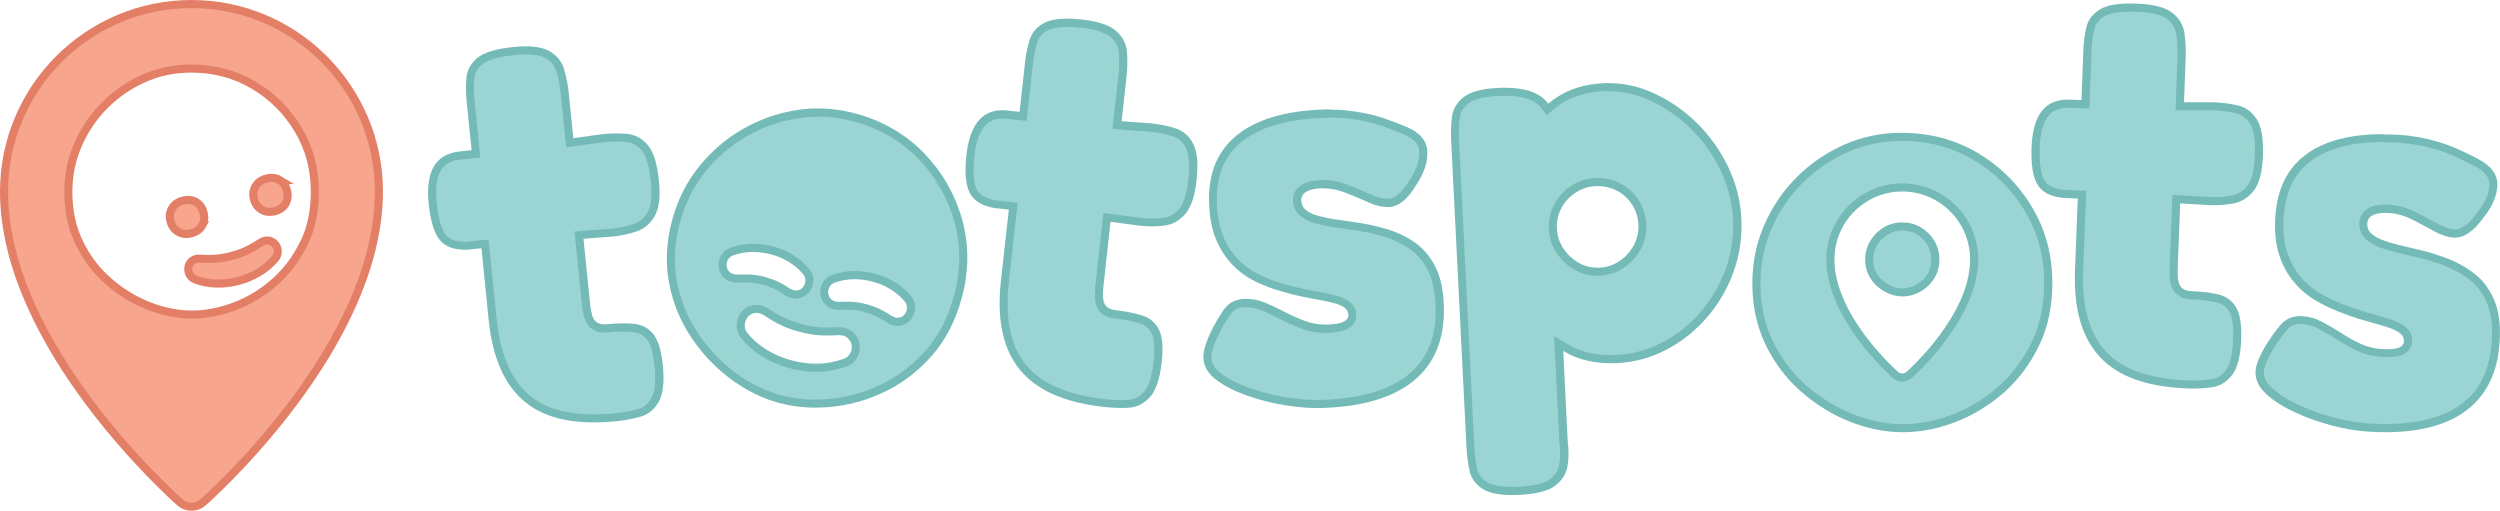 <?xml version="1.0" encoding="UTF-8"?><svg id="Layer_1" xmlns="http://www.w3.org/2000/svg" viewBox="0 0 309.17 63.16"><defs><style>.cls-1{fill:#f7a58c;stroke:#e47f67;stroke-miterlimit:10;}.cls-2{fill:#9bd5d3;}.cls-3{fill:#74bab7;}</style></defs><path class="cls-1" d="M23.68.5C10.9.5.5,10.9.5,23.69c0,19.05,20.87,37.65,21.76,38.44.41.36.91.54,1.42.54s1.01-.18,1.42-.54c.89-.78,21.76-19.38,21.76-38.44C46.86,10.9,36.46.5,23.68.5ZM37.54,30.16c-.92,1.88-2.13,3.47-3.62,4.77-1.5,1.3-3.13,2.29-4.92,2.96-1.78.67-3.54,1.01-5.26,1.01s-3.55-.35-5.35-1.06c-1.8-.71-3.46-1.72-4.97-3.05-1.52-1.32-2.72-2.91-3.62-4.77-.9-1.86-1.35-3.94-1.35-6.24,0-2.11.4-4.08,1.21-5.92.81-1.84,1.91-3.46,3.31-4.86,1.4-1.4,3.01-2.5,4.83-3.31,1.82-.81,3.77-1.21,5.84-1.21,2.84,0,5.41.68,7.71,2.04,2.3,1.36,4.14,3.19,5.52,5.49,1.38,2.3,2.07,4.87,2.07,7.71,0,2.42-.46,4.56-1.38,6.44Z"/><path class="cls-1" d="M25.02,27.86c.25-.48.3-1.01.15-1.59-.15-.57-.46-1-.92-1.28-.46-.28-1.01-.34-1.63-.18-.62.16-1.07.48-1.35.96-.28.47-.35,1.01-.19,1.58.15.58.47,1.03.95,1.31h0c.48.29,1.04.35,1.66.18.63-.17,1.07-.5,1.33-.98Z"/><path class="cls-1" d="M33.25,29.75c-.34-.06-.7.04-1.08.29-.4.26-.79.49-1.17.7-.37.2-.75.37-1.12.52-.75.29-1.68.53-2.48.65-.4.06-.81.1-1.22.11-.41.01-.87,0-1.35-.03-.46-.04-.82.06-1.08.28-.26.21-.42.5-.46.82-.03.3.02.58.15.85.15.29.39.5.73.63.6.22,1.21.37,1.81.44.6.07,1.19.08,1.78.03.58-.05,1.16-.15,1.73-.3.85-.22,1.66-.56,2.43-1.01.78-.45,1.49-1.04,2.11-1.76.22-.27.33-.57.32-.89,0-.31-.11-.59-.29-.83-.2-.26-.48-.42-.8-.48Z"/><path class="cls-1" d="M34.58,22.26c-.46-.28-1.01-.34-1.63-.18-.62.16-1.07.48-1.35.96-.28.47-.35,1.01-.2,1.58.15.58.47,1.03.95,1.31.48.29,1.04.35,1.66.18.63-.16,1.07-.5,1.33-.98.25-.48.3-1.01.15-1.59-.15-.57-.46-1-.92-1.28Z"/><path class="cls-2" d="M73.46,51.73c-1.3,0-2.51-.11-3.59-.33-1.78-.36-3.31-1.04-4.54-2.03-1.23-.99-2.22-2.31-2.94-3.93-.73-1.65-1.22-3.65-1.45-5.96l-.94-9.34-2.24.23c-.08,0-.18,0-.28,0-1.27,0-2.15-.33-2.71-1.02-.63-.79-1.06-2.21-1.26-4.24-.19-1.88.01-3.32.59-4.3.56-.94,1.48-1.46,2.81-1.59l1.96-.2-.66-6.56c-.1-1.03-.11-2-.02-2.89.08-.79.47-1.46,1.2-2.05.74-.6,2.12-1.01,4.1-1.21.55-.06,1.06-.08,1.52-.08,1.16,0,2.06.17,2.67.52.84.48,1.36,1.11,1.61,1.95.27.92.46,1.89.56,2.88l.61,6.08,4.19-.58c.51-.05,1.04-.08,1.55-.08.45,0,.89.02,1.33.06.85.08,1.56.47,2.2,1.19.64.74,1.07,2.13,1.28,4.15.19,1.84.03,3.2-.45,4.05-.48.85-1.11,1.4-1.93,1.69-.88.31-1.85.52-2.88.63l-4.13.32.87,8.6c.06.55.14,1,.25,1.37.13.42.29.74.51.96.22.24.5.41.83.5.2.06.43.09.69.09.13,0,.27,0,.42-.02.67-.07,1.31-.1,1.91-.1.44,0,.86.02,1.26.05.84.08,1.51.42,2.04,1.06.55.66.91,1.87,1.09,3.62.2,1.97.04,3.4-.46,4.25-.5.84-1.14,1.36-1.98,1.58-.93.25-1.88.43-2.82.52-.96.1-1.89.15-2.75.15Z"/><path class="cls-3" d="M65.01,6.73c1.08,0,1.89.15,2.42.45.72.41,1.17.95,1.38,1.66.27.89.45,1.83.54,2.78l.56,5.57.1,1.03,1.03-.14,3.64-.5c.51-.05,1.02-.08,1.51-.08.43,0,.86.02,1.28.06.71.07,1.32.4,1.87,1.03.39.45.91,1.49,1.15,3.87.22,2.16-.09,3.23-.39,3.75-.42.74-.96,1.21-1.66,1.46-.85.3-1.77.5-2.74.6l-3.63.28-1.02.08.1,1.02.82,8.1c.06.58.15,1.06.27,1.47.15.49.35.87.61,1.15.28.31.64.53,1.06.65.25.07.52.11.83.11.15,0,.3,0,.47-.02.65-.07,1.28-.1,1.86-.1.42,0,.83.02,1.21.05.7.07,1.26.35,1.7.88.33.4.77,1.3.97,3.35.23,2.32-.08,3.43-.39,3.95-.43.72-.98,1.16-1.68,1.36-.9.25-1.82.42-2.74.51-.94.1-1.85.14-2.7.14-1.27,0-2.44-.11-3.49-.32-1.7-.34-3.15-.99-4.32-1.92-1.17-.94-2.11-2.2-2.8-3.75-.71-1.6-1.19-3.55-1.41-5.8l-.89-8.85-.1-.99-.99.1-1.71.17c-.09,0-.18,0-.26,0-1.11,0-1.86-.27-2.32-.84-.39-.49-.91-1.57-1.15-3.98-.18-1.77,0-3.11.52-3.99.47-.79,1.27-1.24,2.43-1.35l1.46-.15.99-.1-.1-.99-.61-6.06c-.1-1-.11-1.93-.02-2.79.07-.65.4-1.21,1.01-1.71.46-.37,1.49-.86,3.84-1.1.53-.05,1.02-.08,1.47-.08h0M65.01,5.73c-.48,0-1,.03-1.57.09-2.09.21-3.55.65-4.37,1.32-.82.67-1.28,1.47-1.38,2.39-.09.92-.09,1.92.02,2.99l.61,6.06-1.46.15c-1.49.15-2.55.76-3.19,1.83-.64,1.07-.86,2.61-.66,4.6.22,2.14.67,3.64,1.37,4.51.65.81,1.68,1.21,3.09,1.21.11,0,.22,0,.33,0l1.74-.18.89,8.85c.24,2.37.74,4.41,1.5,6.11.76,1.71,1.79,3.08,3.09,4.12,1.3,1.04,2.88,1.75,4.75,2.12,1.12.23,2.35.34,3.69.34.89,0,1.82-.05,2.8-.15.98-.1,1.94-.28,2.9-.54.96-.26,1.72-.86,2.28-1.81.56-.95.74-2.47.53-4.56-.19-1.86-.59-3.15-1.2-3.89-.61-.74-1.41-1.15-2.38-1.24-.41-.04-.85-.06-1.31-.06-.61,0-1.27.03-1.96.1-.13.01-.25.02-.37.02-.21,0-.39-.02-.55-.07-.24-.07-.44-.19-.6-.36-.16-.17-.29-.43-.39-.77-.1-.34-.18-.77-.23-1.28l-.82-8.1,3.63-.28c1.07-.11,2.07-.32,2.99-.65.93-.33,1.66-.96,2.2-1.91.54-.94.71-2.39.51-4.34-.22-2.14-.68-3.61-1.4-4.43-.72-.82-1.56-1.27-2.53-1.36-.45-.04-.91-.06-1.37-.06-.53,0-1.07.03-1.61.08l-3.68.51-.56-5.57c-.1-1.02-.3-2.01-.58-2.97-.28-.96-.9-1.7-1.84-2.24-.68-.39-1.66-.58-2.91-.58h0Z"/><path class="cls-2" d="M138.57,49.96c-.63,0-1.27-.04-1.89-.1-2.4-.26-4.47-.77-6.17-1.5-1.67-.72-3.02-1.71-4.02-2.93-1-1.22-1.69-2.72-2.06-4.46-.37-1.76-.43-3.83-.18-6.13l1.03-9.33-2.24-.25c-1.39-.24-2.28-.77-2.71-1.62-.45-.9-.57-2.38-.35-4.41.21-1.88.7-3.25,1.48-4.08.63-.68,1.44-1.01,2.48-1.01.19,0,.39.01.6.03l1.96.22.72-6.55c.11-1.03.31-1.98.58-2.83.24-.76.77-1.33,1.6-1.76.57-.29,1.4-.44,2.48-.44.53,0,1.14.04,1.79.11,1.93.21,3.27.65,4,1.3.72.64,1.1,1.37,1.17,2.24.08.96.06,1.95-.05,2.93l-.67,6.08,4.22.31c.96.11,1.91.3,2.81.58.81.25,1.43.79,1.9,1.63.48.85.6,2.31.38,4.33-.2,1.83-.63,3.13-1.28,3.86-.65.73-1.38,1.13-2.24,1.25-.48.06-.98.09-1.49.09-.47,0-.96-.03-1.46-.08l-4.1-.55-.95,8.6c-.06.54-.07,1-.04,1.4.04.44.14.78.29,1.05.16.28.4.5.71.66.28.15.63.25,1.07.29,1.16.13,2.2.33,3.11.62.81.25,1.39.73,1.77,1.46.4.76.5,2.02.31,3.77-.22,1.97-.67,3.34-1.34,4.06-.66.72-1.4,1.09-2.27,1.14-.33.02-.66.03-.98.03Z"/><path class="cls-3" d="M131.91,3.31c.52,0,1.1.04,1.73.11,2.27.25,3.28.78,3.72,1.18.62.55.95,1.18,1,1.91.07.93.06,1.88-.05,2.84l-.61,5.56-.11,1.03,1.03.08,3.67.27c.95.1,1.87.29,2.74.56.68.21,1.21.67,1.61,1.39.29.52.58,1.65.32,4.03-.24,2.15-.76,3.14-1.16,3.59-.56.63-1.19.99-1.93,1.08-.46.06-.94.09-1.42.09-.45,0-.92-.03-1.38-.08l-3.61-.48-1.01-.14-.11,1.02-.89,8.09c-.06.58-.08,1.07-.04,1.5.05.51.16.92.36,1.25.21.36.52.65.9.85.34.18.75.3,1.25.35,1.13.12,2.15.33,3.02.6.67.21,1.16.61,1.48,1.22.24.46.48,1.43.25,3.48-.26,2.32-.8,3.33-1.21,3.78-.57.62-1.2.93-1.93.98-.32.02-.63.03-.95.03-.61,0-1.23-.03-1.84-.1-2.35-.26-4.38-.75-6.02-1.47-1.59-.69-2.88-1.62-3.83-2.78-.95-1.16-1.61-2.59-1.96-4.25-.36-1.71-.42-3.72-.17-5.97l.98-8.84.11-.99-.99-.11-1.71-.19c-1.23-.21-2-.66-2.35-1.35-.28-.56-.56-1.73-.3-4.13.19-1.77.65-3.04,1.35-3.79.53-.57,1.22-.85,2.12-.85.17,0,.36.01.54.03l1.46.16.99.11.11-.99.67-6.05c.11-1,.3-1.91.56-2.73.2-.63.64-1.1,1.35-1.47.34-.17,1.01-.38,2.25-.38M131.91,2.31c-1.16,0-2.07.16-2.7.49-.95.48-1.56,1.17-1.85,2.05-.29.88-.49,1.86-.6,2.93l-.67,6.05-1.46-.16c-.23-.02-.44-.04-.65-.04-1.18,0-2.13.39-2.85,1.16-.85.92-1.39,2.37-1.61,4.36-.24,2.13-.1,3.7.4,4.69.5.99,1.53,1.63,3.1,1.89l1.74.19-.98,8.84c-.26,2.37-.2,4.46.19,6.29.38,1.83,1.11,3.39,2.16,4.68,1.05,1.29,2.46,2.31,4.2,3.07,1.75.76,3.85,1.27,6.31,1.54.64.07,1.29.11,1.95.11.33,0,.67,0,1-.03.99-.06,1.86-.49,2.61-1.3.75-.81,1.24-2.26,1.47-4.35.2-1.85.08-3.21-.36-4.05-.45-.85-1.14-1.42-2.07-1.71-.93-.29-2-.5-3.2-.64-.37-.04-.67-.12-.89-.24-.22-.12-.39-.28-.51-.48-.12-.2-.19-.48-.23-.83-.03-.36-.02-.79.04-1.3l.89-8.09,3.61.48c.51.06,1.02.09,1.51.09.53,0,1.05-.03,1.55-.1.98-.13,1.83-.6,2.55-1.41.72-.81,1.19-2.19,1.41-4.14.24-2.13.09-3.68-.44-4.63-.53-.95-1.26-1.57-2.19-1.86-.93-.29-1.91-.49-2.93-.6l-3.7-.27.61-5.56c.11-1.02.13-2.03.05-3.02-.08-.99-.52-1.85-1.34-2.58-.81-.72-2.24-1.2-4.28-1.42-.67-.07-1.29-.11-1.84-.11h0Z"/><path class="cls-2" d="M162.8,49.97c-1.15,0-2.45-.11-3.85-.34-1.59-.26-3.15-.66-4.63-1.19-1.47-.52-2.71-1.16-3.66-1.89-.88-.68-1.32-1.43-1.34-2.31-.01-.41.07-.88.25-1.41.19-.57.46-1.2.8-1.88.34-.68.78-1.43,1.31-2.22.27-.41.59-.72.96-.92.36-.2.81-.31,1.33-.33h.15c.71,0,1.42.14,2.11.42.77.32,1.57.69,2.37,1.11.82.43,1.68.82,2.57,1.15.86.32,1.78.49,2.74.49h.22c.96-.03,1.67-.15,2.18-.38.84-.38.95-.99.94-1.33-.01-.53-.25-.97-.68-1.29-.36-.26-.83-.47-1.44-.64-.56-.15-1.2-.29-1.91-.42-.7-.12-1.44-.26-2.24-.43-.78-.16-1.6-.37-2.42-.63-1.06-.29-2.1-.69-3.11-1.18-.98-.48-1.89-1.14-2.68-1.96-.79-.82-1.44-1.83-1.94-3.01-.5-1.18-.77-2.67-.82-4.42-.06-2.31.42-4.28,1.44-5.85,1.02-1.57,2.58-2.79,4.64-3.65,2.1-.87,4.76-1.35,7.91-1.43.17,0,.34,0,.51,0,.6,0,1.21.03,1.82.08.77.07,1.57.19,2.37.35.8.16,1.6.38,2.4.65.82.28,1.66.6,2.48.94,1.57.63,2.36,1.49,2.43,2.61.07,1.21-.36,2.52-1.28,3.89-.52.87-1.04,1.51-1.56,1.93-.49.39-.97.59-1.47.6h0c-.73,0-1.46-.18-2.24-.52-.9-.4-1.85-.8-2.85-1.19-.98-.39-1.98-.59-2.96-.59h-.19c-.6.02-1.13.1-1.57.24-.49.16-.85.38-1.09.67-.26.31-.39.67-.38,1.08.02.66.27,1.2.74,1.58.41.34.95.6,1.6.79.6.18,1.31.33,2.1.45.78.12,1.61.24,2.51.36,1.19.15,2.43.41,3.7.76,1.24.35,2.39.87,3.44,1.56,1.02.67,1.86,1.62,2.5,2.83.65,1.21,1,2.85,1.05,4.86.1,3.79-1.09,6.72-3.54,8.73-2.48,2.04-6.27,3.14-11.27,3.27-.15,0-.3,0-.45,0Z"/><path class="cls-3" d="M164.51,14.53c.58,0,1.18.03,1.77.08.76.07,1.54.19,2.32.34.78.16,1.57.37,2.34.64.81.28,1.64.59,2.46.93,2.03.82,2.09,1.84,2.11,2.18.07,1.1-.34,2.31-1.19,3.58l-.02.02v.02c-.49.79-.97,1.39-1.44,1.77-.4.32-.78.48-1.17.49h-.08c-.58,0-1.23-.16-1.96-.48-.91-.4-1.87-.81-2.87-1.2-1.04-.42-2.1-.63-3.15-.63-.07,0-.14,0-.2,0-.65.02-1.23.1-1.71.26-.57.19-1.02.46-1.32.82-.34.4-.51.89-.5,1.41.02.8.34,1.48.92,1.96.46.38,1.06.68,1.77.89.62.18,1.35.34,2.17.47.78.12,1.62.24,2.52.36,1.16.15,2.38.4,3.62.75,1.19.33,2.3.84,3.3,1.5.95.62,1.73,1.51,2.34,2.65.61,1.15.95,2.71,1,4.64.1,3.67-1,6.4-3.35,8.33-2.39,1.97-6.08,3.03-10.96,3.15-.14,0-.29,0-.43,0-1.13,0-2.4-.11-3.77-.33-1.56-.25-3.09-.64-4.55-1.16-1.42-.51-2.61-1.12-3.52-1.82-.75-.58-1.13-1.21-1.15-1.92,0-.35.07-.77.22-1.24.18-.55.44-1.16.77-1.81.33-.66.76-1.39,1.28-2.17.23-.34.48-.59.78-.76.29-.16.66-.25,1.1-.26h.13c.65,0,1.3.13,1.93.39.76.31,1.54.68,2.32,1.09.84.44,1.72.84,2.63,1.18.92.35,1.9.52,2.92.52.08,0,.16,0,.24,0,1.03-.03,1.8-.16,2.37-.42.8-.36,1.25-1.02,1.23-1.79-.02-.69-.33-1.27-.89-1.68-.41-.3-.93-.53-1.6-.72-.58-.16-1.24-.3-1.96-.43-.7-.12-1.45-.27-2.22-.43-.76-.16-1.56-.37-2.4-.62-1.02-.28-2.03-.67-3.01-1.15-.93-.46-1.79-1.08-2.54-1.86-.75-.77-1.37-1.73-1.84-2.86-.47-1.13-.73-2.55-.78-4.24-.06-2.21.4-4.08,1.36-5.56.96-1.48,2.45-2.64,4.42-3.46,2.05-.85,4.65-1.31,7.73-1.39.17,0,.33,0,.5,0M164.51,13.53c-.17,0-.35,0-.52,0-3.22.08-5.91.57-8.08,1.47-2.17.9-3.79,2.18-4.87,3.84-1.08,1.66-1.58,3.71-1.52,6.13.05,1.82.33,3.35.85,4.6.52,1.25,1.2,2.3,2.04,3.17.84.87,1.78,1.55,2.82,2.06,1.04.51,2.1.91,3.18,1.21.85.26,1.67.47,2.47.64.8.17,1.55.31,2.25.43.7.12,1.32.26,1.87.41.54.15.97.34,1.27.56.31.23.47.53.48.9,0,.37-.2.66-.64.86-.44.2-1.1.31-1.99.33-.07,0-.14,0-.21,0-.9,0-1.76-.15-2.57-.46-.87-.33-1.71-.7-2.51-1.13-.81-.42-1.61-.8-2.41-1.13-.75-.31-1.52-.46-2.31-.46-.05,0-.1,0-.16,0-.61.02-1.13.15-1.57.39-.44.24-.81.61-1.13,1.08-.54.81-.99,1.57-1.34,2.28-.36.71-.63,1.36-.82,1.95-.2.59-.29,1.12-.27,1.58.03,1.03.54,1.92,1.54,2.69,1,.77,2.27,1.42,3.8,1.97,1.53.54,3.11.95,4.72,1.21,1.43.23,2.74.35,3.93.35.15,0,.31,0,.46,0,5.13-.13,8.99-1.26,11.57-3.38,2.58-2.12,3.82-5.16,3.72-9.13-.05-2.1-.43-3.79-1.11-5.08-.69-1.29-1.58-2.29-2.67-3.01-1.09-.72-2.29-1.26-3.58-1.62-1.29-.36-2.55-.62-3.77-.78-.89-.12-1.72-.24-2.49-.36-.77-.12-1.45-.27-2.04-.44-.59-.17-1.06-.4-1.42-.7-.36-.29-.54-.7-.56-1.21,0-.28.08-.53.26-.74.18-.21.47-.39.86-.51.39-.13.87-.2,1.43-.21.06,0,.12,0,.18,0,.92,0,1.85.19,2.78.56.99.39,1.93.79,2.83,1.19.85.38,1.64.57,2.36.57.04,0,.07,0,.1,0,.61-.02,1.19-.25,1.77-.71.57-.46,1.13-1.14,1.66-2.04.99-1.47,1.44-2.87,1.36-4.2-.08-1.33-1-2.34-2.74-3.04-.85-.35-1.69-.67-2.51-.95-.82-.28-1.65-.51-2.47-.67-.82-.16-1.63-.28-2.43-.36-.62-.06-1.24-.08-1.86-.08h0Z"/><path class="cls-2" d="M186.96,60.72c-1.49,0-2.59-.21-3.28-.64-.8-.49-1.28-1.12-1.46-1.91-.2-.89-.33-1.84-.38-2.84l-1.9-37.96c-.05-1-.02-1.96.09-2.86.1-.82.51-1.5,1.24-2.09.74-.6,2.1-.96,4.03-1.05.27-.01.54-.02.8-.02,1.21,0,2.25.15,3.1.45.79.28,1.4.72,1.86,1.32l.32.42.4-.33c.35-.29.7-.55,1.05-.78,1.5-.98,3.35-1.54,5.48-1.64.21-.01.41-.02.62-.02,1.75,0,3.5.38,5.21,1.14,1.92.85,3.69,2.06,5.26,3.59,1.57,1.53,2.85,3.31,3.82,5.31.96,1.98,1.5,4.08,1.6,6.24.11,2.25-.21,4.43-.97,6.48-.76,2.05-1.84,3.89-3.23,5.48-1.39,1.58-3.02,2.87-4.85,3.82-1.81.94-3.76,1.47-5.77,1.58-.26.01-.52.02-.78.02-1.87,0-3.55-.36-4.99-1.07-.17-.08-.33-.18-.49-.27l-1-.58.61,12.2c.14,1.01.13,1.96-.02,2.87-.14.84-.58,1.53-1.33,2.11-.77.58-2.17.93-4.15,1.03-.31.01-.6.02-.88.02ZM197.29,22.52c-1.02.05-1.95.36-2.77.91-.81.55-1.45,1.25-1.89,2.09-.45.84-.65,1.79-.6,2.81.05.98.35,1.88.91,2.7.55.81,1.25,1.45,2.08,1.92.77.43,1.6.65,2.48.65.09,0,.18,0,.27,0,1.02-.05,1.95-.36,2.77-.91.81-.55,1.45-1.26,1.92-2.12.47-.87.68-1.81.63-2.78-.05-1.02-.34-1.95-.87-2.77-.53-.82-1.23-1.46-2.1-1.9-.78-.4-1.63-.6-2.53-.6-.1,0-.21,0-.31,0Z"/><path class="cls-3" d="M198.93,11.27c1.68,0,3.36.37,5,1.1,1.86.83,3.59,2,5.12,3.49,1.53,1.49,2.78,3.23,3.71,5.16.93,1.92,1.45,3.96,1.56,6.05.11,2.18-.21,4.29-.94,6.28-.74,1.99-1.79,3.78-3.14,5.32-1.35,1.54-2.93,2.78-4.7,3.7-1.75.91-3.62,1.42-5.57,1.52-.26.01-.51.02-.75.02-1.79,0-3.39-.34-4.77-1.02-.16-.08-.31-.17-.46-.26l-.2-.12-1.59-.92.09,1.84.56,11.28v.05s0,.04,0,.04c.13.91.12,1.81-.02,2.67-.12.71-.49,1.3-1.14,1.79-.47.36-1.53.81-3.87.93-.3.01-.59.02-.86.02-1.73,0-2.6-.31-3.02-.56-.68-.42-1.09-.94-1.24-1.6-.2-.86-.32-1.79-.37-2.75l-1.9-37.96c-.05-.97-.02-1.9.09-2.78.08-.68.43-1.26,1.06-1.76.45-.37,1.47-.83,3.74-.94.27-.01.52-.02.77-.02,1.15,0,2.14.14,2.93.42.7.25,1.23.63,1.63,1.15l.63.83.8-.67c.33-.27.67-.52,1-.74,1.43-.93,3.19-1.46,5.23-1.56.2,0,.39-.01.59-.01M197.5,34.1c.1,0,.2,0,.3,0,1.11-.06,2.13-.39,3.03-1,.88-.59,1.58-1.37,2.08-2.3.51-.95.75-1.98.69-3.04-.06-1.11-.38-2.12-.95-3.01-.58-.89-1.35-1.59-2.29-2.08-.85-.43-1.78-.65-2.75-.65-.11,0-.22,0-.34,0-1.11.06-2.13.39-3.03,1-.88.6-1.57,1.36-2.05,2.27-.49.92-.71,1.96-.65,3.07.05,1.07.39,2.06.99,2.96.59.87,1.35,1.57,2.25,2.08.84.47,1.76.71,2.72.71M198.93,10.27c-.21,0-.43,0-.64.02-2.24.11-4.15.69-5.73,1.72-.38.25-.75.52-1.09.81-.51-.67-1.2-1.17-2.09-1.49-.91-.32-1.99-.48-3.26-.48-.27,0-.54,0-.82.02-2.05.1-3.49.49-4.32,1.16-.83.67-1.3,1.48-1.42,2.42-.12.94-.15,1.92-.1,2.95l1.9,37.96c.05,1.03.18,2,.39,2.92.21.92.77,1.67,1.69,2.23.77.47,1.95.71,3.54.71.29,0,.59,0,.91-.02,2.1-.11,3.57-.48,4.43-1.13.85-.65,1.36-1.46,1.53-2.42.16-.97.17-1.96.03-2.98l-.56-11.28c.24.14.47.29.72.41,1.52.75,3.26,1.12,5.21,1.12.26,0,.53,0,.8-.02,2.1-.11,4.09-.65,5.98-1.63,1.89-.98,3.55-2.29,4.99-3.93,1.44-1.64,2.55-3.51,3.33-5.63.78-2.12,1.11-4.34,1-6.67-.11-2.24-.66-4.38-1.65-6.44-.99-2.05-2.3-3.87-3.92-5.45-1.62-1.58-3.42-2.81-5.41-3.69-1.78-.79-3.58-1.18-5.41-1.18h0ZM197.5,33.1c-.79,0-1.54-.19-2.23-.58-.77-.43-1.41-1.02-1.91-1.76-.5-.75-.78-1.56-.82-2.45-.05-.93.13-1.78.54-2.55.4-.77.98-1.4,1.73-1.91.75-.5,1.58-.78,2.52-.83.1,0,.19,0,.29,0,.82,0,1.59.18,2.3.54.79.4,1.43.98,1.91,1.73.48.75.75,1.59.79,2.52.04.89-.15,1.72-.57,2.52-.43.79-1.02,1.44-1.76,1.95-.75.5-1.59.78-2.52.83-.08,0-.17,0-.25,0h0Z"/><path class="cls-2" d="M271.21,47.55c-.22,0-.44,0-.65-.01-2.41-.09-4.51-.45-6.26-1.06-1.71-.6-3.13-1.48-4.22-2.63-1.08-1.15-1.88-2.6-2.37-4.3-.5-1.73-.71-3.79-.62-6.1l.36-9.38-2.25-.09c-1.4-.14-2.33-.6-2.82-1.42-.52-.86-.74-2.34-.66-4.38.07-1.89.47-3.29,1.18-4.17.65-.8,1.56-1.19,2.78-1.19h.22s1.97.08,1.97.08l.25-6.59c.04-1.03.17-2,.38-2.86.19-.77.67-1.39,1.47-1.87.71-.43,1.88-.65,3.48-.65.24,0,.49,0,.75.01,1.94.07,3.31.41,4.09,1.01s1.2,1.29,1.33,2.15c.14.96.2,1.94.16,2.92l-.23,6.11h4.23c.97.04,1.93.17,2.85.39.83.19,1.48.68,2.01,1.49.54.82.77,2.26.69,4.29-.07,1.84-.41,3.17-1,3.94-.59.77-1.29,1.23-2.15,1.4-.76.16-1.57.23-2.41.23h0c-.18,0-.35,0-.53,0l-4.13-.26-.33,8.64c-.02.54,0,1.01.06,1.39.07.43.19.77.37,1.02.19.27.44.47.75.61.29.13.64.2,1.09.22,1.17.04,2.23.17,3.15.39.82.19,1.43.63,1.87,1.33.45.72.64,1.98.58,3.73-.08,1.98-.43,3.38-1.04,4.15-.61.76-1.32,1.19-2.18,1.3-.74.09-1.48.14-2.21.14Z"/><path class="cls-3" d="M263.46,1.43c.23,0,.48,0,.73.01,2.28.09,3.32.54,3.8.91.66.5,1.03,1.1,1.14,1.83.14.93.19,1.88.16,2.83l-.21,5.59-.04,1.04h1.04s3.68,0,3.68,0c.95.04,1.89.16,2.77.37.7.16,1.26.58,1.71,1.27.33.5.7,1.6.61,4-.08,2.16-.54,3.18-.9,3.66-.52.67-1.12,1.07-1.85,1.22-.73.15-1.5.22-2.3.22-.17,0-.34,0-.49,0l-3.63-.22-1.02-.06-.04,1.02-.31,8.13c-.02.58,0,1.07.07,1.5.08.51.23.91.45,1.22.24.35.56.61.96.79.35.16.77.24,1.27.26,1.14.04,2.16.17,3.05.38.69.16,1.2.53,1.56,1.11.27.44.58,1.4.5,3.45-.09,2.33-.56,3.38-.93,3.85-.52.66-1.13,1.02-1.85,1.11-.72.09-1.44.14-2.15.14-.21,0-.42,0-.63-.01-2.36-.09-4.42-.44-6.11-1.03-1.64-.57-2.99-1.41-4.02-2.5-1.03-1.09-1.79-2.47-2.26-4.1-.48-1.68-.69-3.68-.6-5.94l.34-8.88.04-1-1-.04-1.72-.07c-1.24-.12-2.04-.51-2.44-1.18-.32-.54-.68-1.68-.59-4.1.07-1.78.43-3.08,1.07-3.88.55-.68,1.33-1.01,2.39-1.01.07,0,.14,0,.21,0l1.47.06,1,.04.04-1,.23-6.09c.04-1,.16-1.93.36-2.76.16-.64.56-1.15,1.24-1.56.43-.26,1.34-.57,3.22-.57M263.46.43c-1.7,0-2.95.24-3.74.72-.91.55-1.47,1.27-1.69,2.18-.22.9-.35,1.89-.39,2.96l-.23,6.09-1.47-.06c-.08,0-.16,0-.24,0-1.37,0-2.43.46-3.17,1.38-.78.97-1.21,2.46-1.29,4.47-.08,2.15.16,3.7.73,4.65.57.96,1.65,1.51,3.23,1.66l1.75.07-.34,8.88c-.09,2.38.12,4.46.64,6.26.52,1.8,1.35,3.3,2.49,4.51,1.15,1.21,2.62,2.13,4.41,2.76,1.8.63,3.93.99,6.4,1.08.22,0,.45.01.67.01.76,0,1.52-.05,2.28-.15.99-.13,1.82-.62,2.51-1.48.69-.86,1.07-2.34,1.15-4.44.07-1.86-.15-3.2-.65-4.02-.51-.81-1.23-1.33-2.18-1.55-.95-.22-2.03-.36-3.24-.4-.37-.01-.67-.07-.9-.17-.23-.1-.41-.25-.54-.44-.13-.19-.23-.46-.28-.82-.06-.35-.07-.78-.06-1.3l.31-8.13,3.63.22c.19,0,.37.01.55.01.87,0,1.71-.08,2.5-.24.96-.2,1.78-.73,2.44-1.59.66-.86,1.03-2.27,1.11-4.23.08-2.14-.18-3.67-.77-4.58-.6-.91-1.37-1.48-2.32-1.7-.95-.22-1.94-.35-2.96-.39h-3.71s.21-5.6.21-5.6c.04-1.03-.02-2.03-.17-3.02-.15-.99-.66-1.81-1.52-2.47-.86-.66-2.32-1.03-4.37-1.11-.27-.01-.52-.02-.77-.02h0Z"/><path class="cls-2" d="M295.01,52.94c-.7,0-1.45-.02-2.2-.07-1.26-.08-2.69-.33-4.25-.72-1.55-.4-3.07-.94-4.51-1.6-1.42-.66-2.59-1.4-3.47-2.22-.82-.75-1.19-1.54-1.13-2.42.03-.4.15-.87.38-1.38.24-.55.56-1.15.96-1.8.4-.65.91-1.35,1.51-2.09.3-.38.65-.66,1.03-.83.32-.14.69-.21,1.1-.21.08,0,.17,0,.26,0,.76.05,1.51.26,2.21.63.74.39,1.5.83,2.26,1.32.77.5,1.6.97,2.46,1.38.9.43,1.87.68,2.91.75.25.02.48.02.69.02.62,0,1.12-.07,1.51-.2.87-.3,1.03-.9,1.05-1.24.03-.53-.16-.99-.56-1.35-.34-.29-.79-.55-1.37-.77-.55-.21-1.17-.4-1.87-.59-.68-.18-1.41-.39-2.19-.63-.77-.23-1.56-.52-2.36-.84-1.03-.39-2.03-.88-2.99-1.46-.94-.57-1.77-1.31-2.49-2.2-.71-.88-1.27-1.95-1.66-3.18-.39-1.22-.52-2.73-.41-4.48.15-2.31.81-4.22,1.97-5.69,1.15-1.47,2.82-2.55,4.96-3.21,1.67-.52,3.65-.78,5.88-.78.68,0,1.39.02,2.12.07.77.05,1.54.15,2.31.29.77.14,1.55.33,2.33.56.78.23,1.57.53,2.34.87.79.35,1.59.74,2.39,1.16,1.5.77,2.22,1.69,2.18,2.82-.04,1.21-.58,2.48-1.63,3.76-.59.82-1.17,1.41-1.73,1.78-.47.31-.94.47-1.39.47h-.13c-.67-.05-1.41-.29-2.19-.73-.86-.48-1.77-.96-2.73-1.45-1.01-.51-2.04-.8-3.09-.87-.17-.01-.33-.02-.49-.02-.4,0-.77.04-1.1.11-.5.11-.88.3-1.15.56-.29.28-.45.63-.47,1.04-.04.66.16,1.21.59,1.65.38.37.89.69,1.52.93.58.23,1.27.45,2.06.64.76.19,1.58.38,2.46.58,1.17.26,2.38.63,3.61,1.1,1.2.46,2.3,1.09,3.28,1.87.95.75,1.7,1.78,2.23,3.04.53,1.27.74,2.93.61,4.94-.25,3.78-1.7,6.59-4.32,8.37-2.25,1.53-5.39,2.3-9.31,2.3h0Z"/><path class="cls-3" d="M294.69,17.59c.67,0,1.37.02,2.09.07.75.05,1.5.14,2.25.28.75.14,1.52.32,2.28.55.76.23,1.52.51,2.27.85.78.35,1.58.74,2.37,1.15,1.95,1,1.92,2.02,1.91,2.36-.03,1.1-.54,2.26-1.51,3.46l-.02.02-.02.02c-.54.75-1.07,1.3-1.58,1.63-.39.26-.76.39-1.11.39-.03,0-.06,0-.1,0-.59-.04-1.26-.26-1.98-.66-.87-.48-1.79-.97-2.75-1.46-1.07-.54-2.17-.85-3.28-.93-.18-.01-.36-.02-.52-.02-.44,0-.84.04-1.21.12-.59.13-1.05.37-1.39.7-.37.37-.59.84-.62,1.36-.05.8.2,1.5.74,2.03.43.42.99.77,1.69,1.04.61.24,1.32.46,2.12.66.77.19,1.59.39,2.48.59,1.14.25,2.33.61,3.54,1.07,1.15.44,2.21,1.04,3.15,1.79.88.7,1.59,1.66,2.09,2.85.5,1.2.7,2.78.57,4.71-.24,3.67-1.58,6.28-4.1,7.99-2.17,1.47-5.21,2.22-9.03,2.22-.69,0-1.42-.02-2.17-.07-1.24-.08-2.63-.32-4.15-.71-1.53-.39-3.02-.92-4.42-1.57-1.37-.63-2.5-1.35-3.34-2.13-.7-.65-1.02-1.31-.97-2.02.02-.35.14-.76.34-1.22.23-.53.54-1.11.93-1.74.39-.63.89-1.32,1.47-2.05.26-.32.54-.55.85-.68.25-.11.56-.17.9-.17.07,0,.15,0,.22,0,.7.05,1.36.23,2.01.57.73.38,1.47.81,2.22,1.29.79.51,1.64.99,2.51,1.41.95.46,1.99.73,3.1.8.26.02.5.03.73.03.68,0,1.23-.07,1.67-.23.83-.29,1.34-.9,1.39-1.67.04-.69-.21-1.29-.73-1.76-.38-.33-.88-.61-1.53-.86-.56-.21-1.2-.41-1.91-.6-.69-.19-1.42-.4-2.17-.63-.74-.23-1.52-.5-2.34-.84-.99-.37-1.96-.85-2.89-1.42-.89-.54-1.68-1.24-2.36-2.08-.67-.83-1.2-1.85-1.57-3.01-.37-1.17-.5-2.61-.39-4.29.14-2.2.77-4.03,1.86-5.42,1.09-1.39,2.68-2.41,4.71-3.04,1.62-.5,3.55-.76,5.74-.76h0M294.69,16.59c-2.3,0-4.31.27-6.03.8-2.24.7-3.98,1.82-5.2,3.38-1.22,1.56-1.91,3.55-2.07,5.97-.12,1.82.03,3.37.43,4.66.41,1.29.99,2.4,1.75,3.34.76.94,1.63,1.71,2.62,2.31.99.6,2.01,1.1,3.06,1.5.82.33,1.62.62,2.4.86.78.24,1.51.45,2.2.63.69.18,1.3.38,1.82.57.52.2.93.42,1.22.68.29.25.42.57.4.94-.02.37-.26.64-.72.79-.33.12-.78.17-1.35.17-.21,0-.43,0-.66-.02-.98-.06-1.89-.3-2.73-.7-.84-.4-1.64-.85-2.4-1.35-.76-.49-1.53-.94-2.3-1.34-.77-.4-1.57-.63-2.41-.68-.1,0-.19,0-.29,0-.49,0-.92.09-1.31.26-.46.2-.87.53-1.22.97-.61.76-1.12,1.47-1.54,2.14-.42.67-.75,1.3-1,1.86-.25.57-.39,1.09-.42,1.55-.07,1.02.36,1.96,1.29,2.82.93.86,2.13,1.62,3.6,2.3s3.01,1.22,4.59,1.63c1.59.41,3.03.65,4.34.74.77.05,1.52.08,2.24.08,4.05,0,7.25-.8,9.59-2.39,2.76-1.88,4.28-4.8,4.53-8.75.14-2.1-.08-3.82-.65-5.16-.57-1.35-1.36-2.43-2.38-3.24-1.02-.81-2.16-1.46-3.42-1.94-1.26-.48-2.48-.85-3.68-1.12-.88-.2-1.69-.39-2.45-.58-.76-.19-1.42-.4-1.99-.62-.57-.22-1.02-.5-1.35-.82-.33-.33-.48-.74-.44-1.26.02-.28.13-.52.33-.72.2-.2.5-.34.9-.43.29-.06.62-.1.99-.1.15,0,.3,0,.46.02.98.06,1.94.34,2.89.82.95.48,1.85.96,2.71,1.44.86.48,1.66.74,2.4.79.05,0,.11,0,.16,0,.55,0,1.11-.18,1.66-.55.61-.4,1.22-1.03,1.84-1.88,1.12-1.38,1.7-2.73,1.74-4.06.04-1.33-.78-2.42-2.45-3.28-.81-.43-1.62-.82-2.41-1.17-.8-.36-1.59-.65-2.4-.89-.8-.24-1.6-.43-2.38-.58-.79-.14-1.57-.24-2.37-.29-.74-.05-1.46-.07-2.15-.07h0Z"/><path class="cls-2" d="M100.85,49.91c-1.52,0-2.99-.19-4.37-.56-2-.54-3.95-1.5-5.79-2.85-1.84-1.36-3.44-3.05-4.77-5.03-1.32-1.97-2.22-4.18-2.68-6.57-.46-2.38-.33-4.92.37-7.54.64-2.4,1.72-4.55,3.19-6.4,1.48-1.85,3.26-3.38,5.28-4.55,2.02-1.17,4.22-1.94,6.55-2.31.84-.13,1.7-.2,2.54-.2,1.48,0,2.99.2,4.49.61,3.23.87,5.99,2.44,8.19,4.69,2.21,2.25,3.77,4.94,4.64,7.98.87,3.04.87,6.21,0,9.45-.74,2.75-1.93,5.09-3.55,6.94-1.62,1.86-3.51,3.33-5.61,4.35-2.11,1.03-4.31,1.67-6.54,1.88-.66.07-1.32.1-1.95.1ZM93.54,38.2c-.1,0-.19,0-.29.02-.51.08-.93.34-1.23.75-.26.35-.41.76-.43,1.2-.02.49.14.97.48,1.37.52.62,1.1,1.17,1.71,1.62.6.44,1.25.83,1.93,1.14.67.31,1.37.56,2.07.75,1.05.28,2.14.42,3.23.42,1.18,0,2.33-.21,3.47-.61.5-.18.87-.5,1.1-.93.22-.41.3-.84.24-1.29-.07-.49-.31-.92-.7-1.24-.35-.29-.81-.44-1.35-.44-.08,0-.16,0-.24,0-.4.02-.79.03-1.17.03-.15,0-.3,0-.45,0-.49-.01-.98-.05-1.44-.13-.93-.14-2.05-.44-2.93-.78-.44-.17-.89-.38-1.31-.61-.43-.23-.9-.51-1.38-.83-.44-.3-.88-.45-1.31-.45ZM104.99,37.79c.35,0,.68.04.99.09.67.1,1.41.3,2.03.54.3.12.6.26.91.42.31.16.63.36.96.58.36.25.73.37,1.09.37.09,0,.17,0,.25-.02.44-.08.81-.3,1.06-.64.22-.3.34-.64.36-1.01.02-.43-.12-.83-.41-1.18-.39-.47-.82-.87-1.28-1.21-.45-.33-.93-.62-1.43-.85-1.22-.57-2.57-.87-3.91-.87-.88,0-1.73.16-2.57.45-.42.16-.74.43-.94.8-.18.34-.25.71-.2,1.09.06.42.26.79.6,1.07.18.15.38.25.61.31.16.04.34.07.53.07.06,0,.13,0,.19,0,.28-.02.55-.02.82-.02h.31ZM92.43,34.43c.34,0,.67.04.99.09.67.1,1.41.3,2.04.54.3.12.6.25.91.42.31.17.63.36.96.58.36.25.73.37,1.09.37.09,0,.17,0,.25-.02.44-.07.81-.3,1.06-.65.22-.3.34-.64.36-1.01.02-.43-.12-.83-.41-1.18-.39-.46-.82-.87-1.27-1.21-.45-.33-.93-.62-1.43-.85-1.22-.57-2.57-.86-3.91-.86-.89,0-1.74.16-2.58.45-.42.16-.74.43-.94.8-.18.34-.25.71-.2,1.09.06.42.26.79.6,1.07.18.15.38.25.62.31.16.04.34.07.53.07.06,0,.12,0,.19,0,.28-.02.55-.02.82-.02h.31Z"/><path class="cls-3" d="M101.17,14.41c1.44,0,2.91.2,4.36.59,3.14.84,5.82,2.38,7.96,4.56,2.15,2.19,3.67,4.81,4.51,7.77.84,2.95.84,6.04,0,9.18-.72,2.68-1.88,4.95-3.44,6.74-1.58,1.81-3.41,3.23-5.45,4.23-2.05,1-4.2,1.62-6.37,1.84-.64.06-1.29.1-1.91.1-1.47,0-2.9-.18-4.24-.54-1.94-.52-3.83-1.45-5.62-2.77-1.79-1.33-3.36-2.97-4.65-4.9-1.28-1.91-2.16-4.06-2.6-6.38-.44-2.31-.32-4.77.36-7.31.63-2.33,1.67-4.43,3.1-6.22,1.44-1.8,3.17-3.29,5.14-4.43,1.97-1.14,4.11-1.89,6.38-2.24.82-.13,1.65-.19,2.47-.19M91.11,34.95c.07,0,.15,0,.21,0,.28-.02.54-.02.8-.02.1,0,.2,0,.3,0,.3,0,.6.03.88.07h0s.05,0,.05,0c.62.09,1.34.29,1.92.52.28.11.57.24.85.39.28.15.59.34.9.55.45.31.91.46,1.38.46.11,0,.23,0,.34-.03.56-.1,1.05-.39,1.38-.84.28-.37.43-.82.46-1.29.03-.55-.15-1.08-.52-1.52-.41-.49-.87-.93-1.36-1.29-.48-.35-.99-.65-1.51-.9-1.28-.6-2.71-.91-4.16-.91h0c-.9,0-1.81.17-2.71.49-.53.2-.95.55-1.2,1.03-.23.43-.32.91-.25,1.39.07.54.35,1.04.78,1.4.23.19.5.33.8.41.21.06.43.08.66.08M103.67,38.32c.07,0,.15,0,.21,0,.28-.02.54-.02.8-.02.1,0,.2,0,.3,0,.32,0,.63.04.94.08.62.09,1.34.29,1.93.52.28.11.57.24.85.39.28.15.59.34.91.55.45.31.91.46,1.38.46.11,0,.22,0,.34-.03.56-.1,1.05-.39,1.38-.84l.04-.06h0c.25-.37.39-.79.42-1.24.03-.55-.15-1.08-.52-1.52-.41-.49-.87-.93-1.36-1.29-.48-.35-.99-.65-1.51-.9-1.28-.6-2.71-.91-4.16-.91h0c-.9,0-1.81.17-2.72.49-.53.2-.95.55-1.2,1.03-.23.43-.32.91-.25,1.39.07.54.35,1.04.78,1.4.23.19.5.33.8.41.21.06.43.08.66.08M101.01,45.98h.05s0,0,0,0c1.19,0,2.4-.22,3.6-.64.6-.22,1.07-.62,1.36-1.16l.06-.11h0c.22-.47.3-.98.23-1.48-.08-.62-.39-1.16-.87-1.56-.44-.36-1.02-.56-1.67-.56-.09,0-.18,0-.26,0-.4.02-.79.03-1.15.03-.15,0-.29,0-.43,0-.47-.01-.93-.05-1.38-.12-.9-.14-1.98-.43-2.82-.76-.42-.16-.84-.36-1.26-.58-.42-.22-.87-.49-1.33-.8-.53-.36-1.06-.54-1.59-.54-.13,0-.25.01-.37.03-.63.11-1.18.44-1.55.94-.32.43-.5.93-.53,1.47-.03.62.17,1.22.59,1.72.54.65,1.15,1.22,1.8,1.7.63.46,1.31.87,2.02,1.2.69.32,1.42.58,2.15.78,1.09.29,2.22.44,3.36.44M101.17,13.41c-.88,0-1.75.07-2.62.2-2.39.37-4.64,1.16-6.72,2.37-2.09,1.2-3.89,2.76-5.42,4.67-1.53,1.91-2.62,4.11-3.29,6.58-.72,2.7-.85,5.29-.38,7.76.47,2.47,1.39,4.72,2.76,6.75,1.36,2.03,2.99,3.75,4.89,5.15,1.9,1.4,3.88,2.38,5.95,2.94,1.43.38,2.93.58,4.5.58.66,0,1.32-.03,2-.1,2.31-.23,4.55-.87,6.71-1.93,2.17-1.06,4.09-2.55,5.76-4.47,1.67-1.92,2.89-4.3,3.65-7.14.89-3.34.89-6.57,0-9.71-.9-3.14-2.49-5.87-4.76-8.2-2.28-2.32-5.08-3.93-8.42-4.83-1.55-.41-3.09-.62-4.62-.62h0ZM91.11,33.95c-.14,0-.28-.02-.4-.05-.16-.04-.3-.11-.42-.21-.24-.2-.38-.46-.42-.75-.04-.28.01-.54.14-.79.14-.26.37-.46.67-.57.79-.28,1.58-.42,2.37-.42.01,0,.02,0,.03,0,1.29,0,2.56.29,3.7.82.47.22.92.49,1.34.8.43.31.83.69,1.19,1.12.2.25.31.53.29.83-.01.27-.1.52-.26.74-.18.24-.44.4-.74.45-.06,0-.11.01-.17.01-.26,0-.53-.1-.81-.29-.34-.23-.68-.43-1-.6-.32-.17-.65-.32-.96-.44-.66-.26-1.44-.47-2.14-.57h0c-.34-.05-.69-.09-1.06-.09-.11,0-.22,0-.33,0-.27,0-.56,0-.85.02-.05,0-.1,0-.15,0h0ZM103.67,37.32c-.14,0-.28-.02-.4-.05-.16-.04-.3-.11-.42-.21-.24-.2-.38-.46-.42-.75-.04-.28.01-.54.14-.79.14-.26.37-.46.67-.57.79-.28,1.58-.42,2.37-.42.01,0,.02,0,.03,0,1.29,0,2.56.29,3.7.82.47.22.92.49,1.34.8.43.31.83.69,1.19,1.12.2.25.31.53.29.83-.01.27-.1.52-.26.74h0c-.18.24-.44.4-.74.45-.06,0-.11.01-.17.01-.26,0-.53-.1-.81-.29-.34-.23-.68-.43-1-.6-.32-.17-.65-.32-.96-.44-.66-.26-1.44-.47-2.14-.57-.34-.05-.69-.08-1.06-.09-.11,0-.21,0-.33,0-.27,0-.56,0-.85.02-.05,0-.1,0-.15,0h0ZM101.01,44.98c-1.06,0-2.1-.14-3.1-.41-.68-.18-1.35-.43-1.99-.72-.64-.3-1.26-.67-1.84-1.09-.58-.43-1.13-.95-1.62-1.54-.26-.31-.38-.66-.36-1.03.02-.34.13-.66.33-.93.22-.3.54-.49.91-.55.07-.01.14-.02.21-.02.32,0,.67.12,1.03.37.49.33.97.62,1.42.86.45.24.91.45,1.37.63.91.36,2.06.66,3.03.81.49.08.99.12,1.51.13.15,0,.3,0,.45,0,.38,0,.79-.01,1.21-.04.07,0,.14,0,.2,0,.42,0,.77.11,1.03.33.29.24.47.56.52.92.05.35-.01.68-.18.99h0c-.18.33-.45.56-.83.7-1.08.38-2.17.58-3.25.58-.02,0-.03,0-.05,0h0Z"/><path class="cls-2" d="M235.32,52.95c-2.07,0-4.2-.42-6.33-1.26-2.13-.84-4.12-2.05-5.91-3.62-1.79-1.56-3.23-3.46-4.29-5.65-1.06-2.18-1.59-4.67-1.59-7.38,0-2.49.48-4.84,1.43-7.01.95-2.17,2.27-4.11,3.92-5.76,1.65-1.65,3.58-2.97,5.73-3.92,2.14-.95,4.46-1.43,6.9-1.43,3.34,0,6.42.81,9.12,2.42,2.72,1.61,4.92,3.8,6.55,6.51,1.62,2.71,2.45,5.78,2.45,9.12,0,2.85-.55,5.41-1.63,7.62-1.08,2.22-2.53,4.12-4.29,5.65-1.77,1.54-3.73,2.72-5.83,3.51-2.1.79-4.2,1.19-6.23,1.19ZM235.25,23.18c-4.9,0-8.89,3.99-8.89,8.9,0,7.12,7.72,14,8.05,14.29.24.21.54.32.84.32s.61-.11.84-.32c.33-.29,8.05-7.16,8.05-14.29,0-4.91-3.99-8.9-8.89-8.9Z"/><path class="cls-3" d="M235.18,17.42c3.25,0,6.24.79,8.87,2.35,2.64,1.56,4.79,3.7,6.37,6.34,1.58,2.63,2.38,5.61,2.38,8.87,0,2.77-.53,5.26-1.58,7.4-1.06,2.16-2.46,4.01-4.17,5.5-1.72,1.5-3.63,2.65-5.68,3.42-2.05.77-4.08,1.16-6.05,1.16s-4.08-.41-6.14-1.23c-2.07-.82-4.01-2-5.76-3.53-1.73-1.51-3.14-3.36-4.17-5.49-1.02-2.11-1.54-4.52-1.54-7.16,0-2.42.47-4.71,1.39-6.81.92-2.11,2.21-4,3.82-5.61,1.61-1.61,3.48-2.89,5.58-3.82,2.08-.92,4.33-1.38,6.7-1.38M235.25,47.19c.43,0,.85-.16,1.17-.44.34-.3,8.22-7.32,8.22-14.67,0-2.51-.98-4.86-2.75-6.64-1.78-1.78-4.13-2.76-6.64-2.76-5.18,0-9.39,4.22-9.39,9.4,0,7.35,7.88,14.37,8.22,14.67.32.29.74.44,1.17.44M235.18,16.42s0,0,0,0c-2.52,0-4.89.49-7.1,1.47-2.22.98-4.18,2.32-5.88,4.02-1.7,1.7-3.04,3.67-4.02,5.92-.98,2.24-1.47,4.64-1.47,7.21,0,2.8.55,5.33,1.64,7.6,1.1,2.26,2.57,4.2,4.41,5.81,1.84,1.61,3.86,2.85,6.05,3.71,2.19.86,4.36,1.29,6.51,1.29s4.24-.41,6.41-1.22c2.17-.82,4.17-2.02,5.99-3.6,1.82-1.59,3.29-3.52,4.41-5.81,1.12-2.29,1.68-4.9,1.68-7.84,0-3.45-.84-6.58-2.52-9.38-1.68-2.8-3.92-5.03-6.72-6.69-2.8-1.66-5.93-2.48-9.38-2.48h0ZM235.25,46.19c-.18,0-.37-.06-.51-.19-.32-.28-7.88-7.02-7.88-13.92,0-4.63,3.77-8.4,8.39-8.4,4.63,0,8.39,3.77,8.39,8.4,0,6.9-7.56,13.63-7.88,13.92-.15.13-.33.19-.51.19h0Z"/><path class="cls-2" d="M235.26,36.16c-.46,0-.95-.1-1.43-.29-.49-.19-.94-.47-1.35-.83-.4-.35-.73-.78-.97-1.28-.24-.49-.36-1.05-.36-1.66,0-.56.11-1.1.32-1.58.22-.5.52-.94.89-1.31.38-.38.82-.68,1.3-.89.48-.21,1-.32,1.56-.32.76,0,1.46.18,2.07.55.62.37,1.12.86,1.49,1.48.37.62.55,1.3.55,2.06,0,.65-.12,1.23-.37,1.72-.25.5-.57.93-.97,1.28-.4.35-.85.62-1.33.8-.48.18-.95.27-1.41.27Z"/><path class="cls-3" d="M235.23,28.5c.68,0,1.27.16,1.81.48.55.33.98.75,1.31,1.31.32.54.48,1.13.48,1.81,0,.57-.11,1.08-.31,1.5-.22.45-.5.82-.85,1.12-.36.31-.75.55-1.18.71-.42.16-.84.24-1.23.24s-.82-.08-1.24-.25c-.43-.17-.84-.42-1.21-.74-.36-.31-.63-.68-.85-1.12-.21-.43-.31-.9-.31-1.44,0-.5.09-.95.28-1.38.19-.44.45-.82.79-1.16.33-.33.72-.6,1.15-.79.42-.19.87-.28,1.35-.28M235.23,27.5c-.62,0-1.21.12-1.76.36-.55.24-1.03.57-1.45,1-.42.42-.75.91-1,1.46-.24.55-.36,1.15-.36,1.78,0,.69.14,1.32.41,1.88.27.56.63,1.04,1.09,1.44.46.4.96.7,1.5.92.54.21,1.08.32,1.61.32s1.05-.1,1.58-.3c.54-.2,1.03-.5,1.48-.89.45-.39.81-.87,1.09-1.44.28-.57.42-1.21.42-1.94,0-.85-.21-1.63-.62-2.32-.42-.69-.97-1.24-1.66-1.65-.69-.41-1.47-.61-2.32-.61h0Z"/></svg>